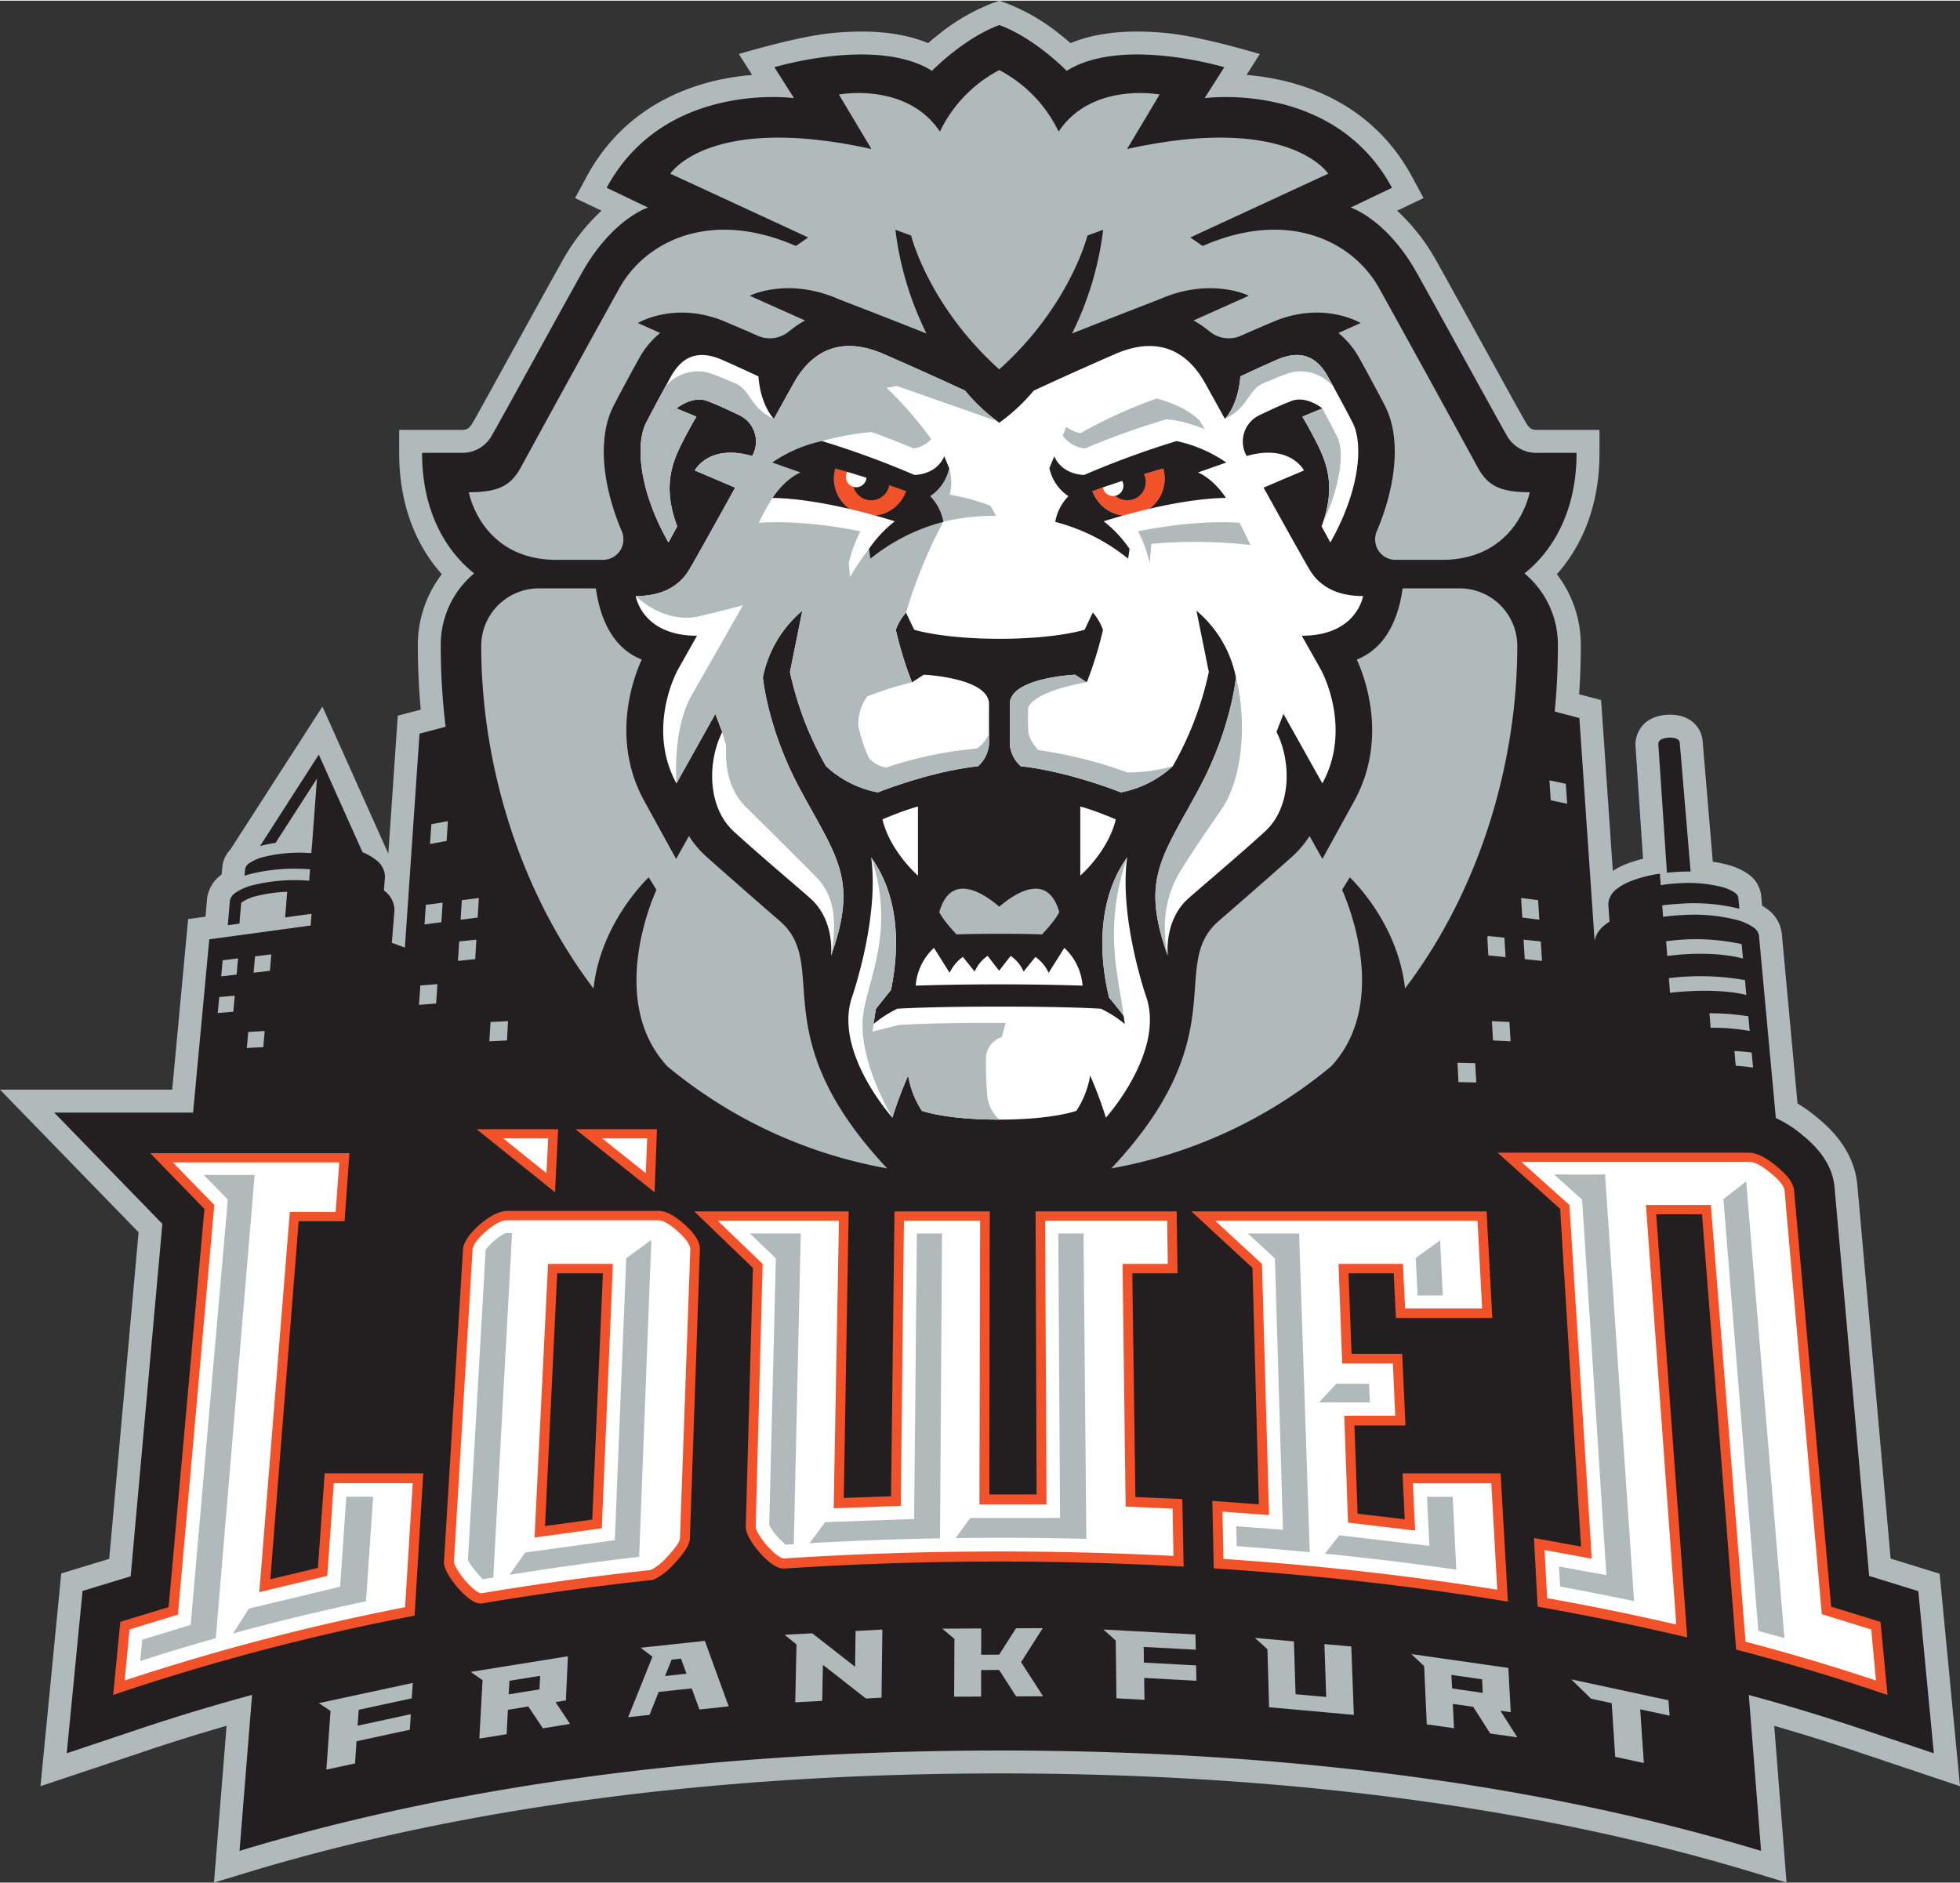 <svg height="309.99" viewBox="0 0 418.924 402.275" width="322.591" xmlns="http://www.w3.org/2000/svg"><rect x="0" y="0" width="418.924" height="402.275" fill="#333333" stroke="none"/><path d="m376.623 193.452q.464.272.899.581a7.492 7.492 0 0 1 3.308 5.345l3.363 36.352a32.38 32.38 0 0 1 4.241 3.037c2.669 2.179 7.891 6.967 8.547 14.384l7.115 79.861 10.481 3.243 4.348 45.409-22.741-7.619q-8.258-2.766-16.967-5.277l2.633 33.5-6.869-2.088c-39.988-12.152-93.163-21.244-161.181-21.244s-121.195 9.092-161.181 21.244l-6.884 2.093 2.696-33.519q-8.718 2.512-16.995 5.284l-22.783 7.631 4.435-45.475 10.26-3.127 6.273-69.805-29.62-30.481h36.805l3.408-36.469 3.711-.508.328-3.804a7.429 7.429 0 0 1 3.121-5.215l.139-1.593a6.327 6.327 0 0 1 1.728-3.749l19.671-30.545 14.089 31.449 2.019-29.512 4.909-1.296q-.616-6.736-.62-13.732a24.852 24.852 0 0 1 4.444-14.288c.224-.324.449-.633.672-.925-4.4-4.924-9.109-13.2-9.109-25.939v-4.899h13.38c1.096 0 1.609-.324 2.345-1.549 1.284-2.14 14.553-26.416 19.105-34.511a42.603 42.603 0 0 1 8.421-10.796l-5.653-2.7 2.441-4.528c7.075-13.113 18.54-18.531 27.903-20.652a53.655 53.655 0 0 1 7.505-1.139l-2.841-4.473s12.06-3.656 19.517-4.44c6.057-.636 14.123-.733 20.931 2.112.624-.544 1.341-1.145 2.136-1.775a42.943 42.943 0 0 1 11.412-6.693l1.681-.613 1.68.613a42.822 42.822 0 0 1 11.407 6.696c.793.628 1.508 1.228 2.131 1.771 6.808-2.844 14.871-2.747 20.928-2.111 7.459.784 19.517 4.44 19.517 4.44l-2.841 4.473a53.698 53.698 0 0 1 7.507 1.139c9.361 2.121 20.827 7.539 27.9 20.652l2.443 4.528-5.653 2.7a42.664 42.664 0 0 1 8.423 10.796c4.551 8.095 17.82 32.371 19.104 34.511.735 1.225 1.249 1.549 2.344 1.549h13.381v4.899c0 12.739-4.709 21.015-9.109 25.939q.334.438.672.925a24.842 24.842 0 0 1 4.445 14.288q0 5.3-.359 10.455l4.699 1.241 2.499 36.511a16.035 16.035 0 0 1 3.043-1.535 26.678 26.678 0 0 1 3.424-1.056c-.841-12.333-1.632-24.393-1.632-24.393a6.331 6.331 0 0 1 2.073-4.649 6.744 6.744 0 0 1 1.952-1.153 9.263 9.263 0 0 1 2.881-.588 9.144 9.144 0 0 1 2.921.304 6.661 6.661 0 0 1 2.079.987 5.922 5.922 0 0 1 2.448 4.249l2.181 25.879a25.517 25.517 0 0 1 3.301.685 13.539 13.539 0 0 1 4.179 1.893 6.495 6.495 0 0 1 2.856 4.641z" fill="#b0baba"/><path d="m356.285 186.404-1.843-27.537a1.036 1.036 0 0 1 .367-.765 1.901 1.901 0 0 1 .541-.309 4.493 4.493 0 0 1 1.351-.261 4.287 4.287 0 0 1 1.341.125 1.836 1.836 0 0 1 .56.255.982.982 0 0 1 .423.699l2.321 27.547c-.832-.011-1.685.004-2.555.048-.852.043-1.689.109-2.507.2m-261.043-31.201a144.375 144.375 0 0 1 -1.036-17.396 19.819 19.819 0 0 1 7.143-15.383c-3.992-3.152-11.136-10.873-11.136-25.768h8.483a7.183 7.183 0 0 0 6.544-3.928c1.289-2.148 14.608-26.508 19.175-34.631 6.437-11.451 14.085-13.88 14.085-13.88l-8.833-4.219c12.399-22.985 40.047-19.161 40.047-19.161l-4.2-6.612s21.941-6.617 33.68.773c0 0 6.807-7.009 14.405-9.784 7.599 2.775 14.391 9.784 14.391 9.784 11.74-7.391 33.681-.773 33.681-.773l-4.2 6.612s27.648-3.824 40.047 19.161l-8.833 4.219s7.647 2.429 14.084 13.88c4.568 8.123 17.887 32.483 19.176 34.631a7.181 7.181 0 0 0 6.544 3.928h8.481c0 14.895-7.144 22.616-11.136 25.768a19.818 19.818 0 0 1 7.144 15.383q0 7.214-.68 14.143l5.273 1.393 3.257 47.611a5.621 5.621 0 0 1 1.976-3.213 10.566 10.566 0 0 1 1.211-.884l-.257-3.693a4.261 4.261 0 0 1 1.636-3.156 11.754 11.754 0 0 1 3.363-1.885 28.591 28.591 0 0 1 6.019-1.52l.183 2.449a37.717 37.717 0 0 1 3.957-.4 29.516 29.516 0 0 1 9.137.807 8.754 8.754 0 0 1 2.659 1.16c.609.436.808.823.835 1.109l.219 2.375a39.913 39.913 0 0 0 -12.281-1.093c-1.441.071-2.849.2-4.201.38l.181 2.447c1.323-.18 2.711-.311 4.143-.381a37.337 37.337 0 0 1 11.567 1.027 11.499 11.499 0 0 1 3.496 1.533 2.66 2.66 0 0 1 1.285 1.813l3.609 39.02a24.277 24.277 0 0 1 5.733 3.683c2.504 2.039 6.333 5.723 6.805 11.055l7.407 83.137 10.504 3.249 3.317 34.655-15.589-5.223q-11.548-3.868-23.956-7.241l2.62 33.333c-40.491-12.305-94.151-21.456-162.605-21.456-68.453 0-122.113 9.151-162.605 21.456l2.681-33.349q-12.416 3.372-23.995 7.249l-15.619 5.232 3.384-34.7 10.284-3.133 6.772-75.329-23.111-23.784h29.676l3.463-37.041 21.661-2.949.197-2.511-5.636.771.424-5.461a29.892 29.892 0 0 0 -6.796.963 9.143 9.143 0 0 0 -2.736 1.168 2.118 2.118 0 0 0 -.291.243l-.383 4.425-2.488.34.448-5.192a2.649 2.649 0 0 1 1.285-1.805 11.45 11.45 0 0 1 3.496-1.535 37.377 37.377 0 0 1 11.567-1.027l.601.033.192-2.441-.671-.037a39.714 39.714 0 0 0 -12.357 1.116c-.332.093-.657.195-.976.301l.123-1.413a1.942 1.942 0 0 1 .961-1.303 9.515 9.515 0 0 1 2.899-1.268 31.827 31.827 0 0 1 9.829-.869l.464.027.204-2.441 1-13.499-8.853 13.748a24.889 24.889 0 0 0 -3.312.679l12.553-19.551 9.348 20.864a11.762 11.762 0 0 1 3.053 1.796 4.561 4.561 0 0 1 1.751 3.376l-.237 2.98.229.189a5.309 5.309 0 0 1 2.037 3.929l-.565 7.104 2.787 1.012 3.128-45.725z" fill="#231f20"/><path d="m360.617 349.861-2.664-.617q-13.374-3.102-27.507-5.631l-1.796-.321-.788-14.677 10.071 1.829-4.479-72.185-13.348-12.003h53.751c1.628 0 3.608 1.033 5.885 2.932 2.269 1.835 3.581 3.565 3.723 5.164l7.923 88.933 10.543 3.261 1.496 15.619-2.935-.984q-13.326-4.464-27.771-8.28l-1.643-.433-7.292-93.051h-9.8zm-92.917-78.988-13.067-12.076h63.109l1.217 22.789h-20.6l-.463-9.548h-9.667l.649 17.203h10.823l.697 15.32h-10.908l.68 18.864 10.069 1.187-.465-9.815h20.961l1.557 27.412-2.492-.399c-18.667-2.984-38.2-5.204-58.383-6.568l-1.997-.136-.3-14.42 9.941.733zm-106.776.011-12.533-12.087h33l-1.052 61.257 10.108-.367.74-60.891h20.355l-.084 60.504h10.1l-.219-60.504h30.152l.195 13.241h-9.672l.663 47.815 10.021.445.292 14.423-2.239-.117q-18.156-.946-36.952-.956c-15.701 0-31.115.512-46.153 1.496l-.287.019-.24-.049c-1.336-.167-2.959-1.393-4.799-3.423-1.872-2.225-2.929-4.101-2.923-5.471zm-21.677 66.723q-18.566 2.01-36.188 4.981l-.297.051-.295-.035q-1.89-.218-4.796-3.552c-1.859-2.3-2.877-4.137-2.772-5.395l4.057-66.66c.099-1.619 1.344-3.412 3.54-5.344 2.251-1.92 4.245-2.952 5.939-2.952h32.403c1.569 0 3.423 1.033 5.541 2.955 2.123 1.923 3.263 3.672 3.216 5.236l-2.148 61.935c-.081 1.324-1.329 3.177-3.483 5.427a13.43 13.43 0 0 1 -4.195 3.228l-.267.1zm-12.66-12.932 2.273-52.636h-9.765l-2.603 54.021zm-82.896-66.399-11.588-11.925h42.583l-1.041 14.543h-9.809l-6.059 76.543 10.171-2.432 1.449-20.22h21.06l-1.845 30.419-1.76.348a485.195 485.195 0 0 0 -59.724 15.624l-2.94.984 1.524-15.627 10.331-3.148zm58.171-17.045h17.435l-.673 13.476zm21.125 0h17.436l-.523 13.475z" fill="#f2522a"/><path d="m310.222 357.879.139 2.897 6.561.941-.149-2.9zm8.289 12.516-3.632-5.695-4.36-.627.251 5.207-5.816-.837-.563-12.448-2.741-2.575 20.739 2.965.515 9.467-2.215-.317 3.628 5.696zm-35.437-19.104 5.747.512.548 14.615-18.117-1.628-.355-12.403-2.689-2.423 8.347.744.355 11.299 6.557.588zm-27.561-2.059.068 3.259-11.135-.596.052 3.353 11.153.599.068 3.281-11.171-.601.072 4.679-5.997-.324-.153-12.357-2.625-2.344zm-32.637-1.349-4.632 7.276 4.699 7.281-5.759.029-3.628-5.648-3.849.02-.011 5.667-5.759.029.06-12.353-2.587-2.192 8.315-.041-.011 5.617 3.841-.02 3.604-5.636zm-40.003.604 5.723-.305-.184 14.561-3.336.18-9.189-7.197-.145 7.7-5.769.311.269-12.369-2.553-2.068 5.916-.316 9.151 7.148zm-40.728 9.631 4.584-.492-1.173-3.224-2.004.215zm-5.219-6.045 13.728-1.471 5.091 13.999-6.251.673-1.647-4.516-7.068.761-1.952 4.905-4.564.492 5.193-12.932zm-28.041 7.063-.151 2.901 6.568-1.06.143-2.899zm7.153 10.16-3.111-4.664-4.367.707-.272 5.212-5.833.947.688-12.485-2.532-1.775 20.772-3.345-.436 9.444-2.211.357 3.101 4.661zm-27.817-9.701-.207 3.293-11.349 2.448-.231 3.399 11.368-2.456-.207 3.316-11.388 2.464-.323 4.74-6.128 1.331.892-12.547-2.5-1.667zm268.631 6.991-6.285-1.355.78 11.484-6.12-1.327-.744-11.469-4.409-.952-4.24-4.14 20.785 4.476z" fill="#b0baba"/><path d="m213.557 239.179c-11.575 0-16.517-1.887-16.517-1.887a19.825 19.825 0 0 1 -2.939-7.535 90.564 90.564 0 0 0 -3.361 9.004s-12.372-13.756-8.744-25.436c0 0 5.979-16.9 4.208-30.176 5.701 7.913 6.268 18.328 4.236 28.323 0 0-1.963 2.428-3.223 4.039l-.52 3.24a24.936 24.936 0 0 1 5.097-3.269s6.215-.457 21.763-.457c15.547 0 21.761.457 21.761.457a24.922 24.922 0 0 1 5.099 3.269l-.255-1.715c-1.004-1.463-3.107-3.932-3.107-3.932-2.627-10.849-1.848-22.041 3.855-29.955-1.771 13.276 4.207 30.176 4.207 30.176 3.628 11.68-8.744 25.436-8.744 25.436a90.563 90.563 0 0 0 -3.361-9.004 19.825 19.825 0 0 1 -2.939 7.535s-4.943 1.887-16.516 1.887m.081-102.775c-12.153 0-18.243-1.932-18.243-1.932l-1.757-3.691a12.209 12.209 0 0 0 -2.172 3.695 79.47 79.47 0 0 0 3.465 11.241l2.515-1.64s13.94.645 13.94 6.268v8.669a7.086 7.086 0 0 1 -2.343 4.628c-10.413 1.144-21.404 5.589-21.404 5.589a22.45 22.45 0 0 1 -11.088-5.6 70.372 70.372 0 0 1 -7.703-20.132l2.643-13.1a25.017 25.017 0 0 0 -8.435 14.227s.936 10.771 7.78 23.595c7.94 14.872 12.708 19.359 6.779 35.956 0 0 .933-7.579-4.448-12.321-3.417-3.012-10.496-8.955-16.279-14.219-5.784-5.263-5.684-15.039-2.503-21.343l-1.491-3.841-8.313 14.848c-5.609-10.203-1.471-21.111.425-24.499 2.201-3.929 3.976-7.053 3.976-7.053-11.803 0-13.101-8.483-13.101-8.483 5.455 0 9.256-1.945 11.505-5.752 1.097-1.857 5.511-9.753 9.755-17.425l-8.631-3.672s2.937-5.765 12.252-3.081a6.247 6.247 0 0 0 -2.763-8.745c-3.416-1.612-4.585-2.165-6.845-3.029-3.16-1.208-6.584 1.595-6.584 1.595l4.289 1.764s-1.232 1.971-3.179 5.811c-2.488 4.912-3.797 9.904-.935 17.647l-1.871 3.429c-6.504-11.48-6.972-21.247-4.792-25.548 1.523-3 5.173-9.691 5.551-10.32 2.368-3.947 5.683-5.367 10.735-3.157 3.688 1.613 7.736 3.531 7.736 3.531.475 6.315 3.305 9.077 3.305 9.077 2.011-3.615 3.571-6.461 4.307-7.761 4.147-7.329 10.536-9.697 18.757-6.265 10.179 4.42 17.804 7.999 17.804 7.999a39.569 39.569 0 0 0 7.304 6.855 39.856 39.856 0 0 0 7.36-6.855s7.624-3.579 17.803-7.999c8.223-3.432 14.612-1.064 18.757 6.265.737 1.3 2.297 4.147 4.308 7.761 0 0 2.831-2.763 3.304-9.077 0 0 4.049-1.917 7.737-3.531 5.051-2.209 8.367-.789 10.735 3.157.377.629 4.028 7.32 5.549 10.32 2.181 4.301 1.713 14.068-4.791 25.548l-1.872-3.429c2.864-7.743 1.553-12.735-.935-17.647-1.945-3.84-3.177-5.811-3.177-5.811l4.289-1.764s-3.424-2.803-6.585-1.595c-2.259.864-3.428 1.417-6.844 3.029a6.246 6.246 0 0 0 -2.763 8.745c9.315-2.684 12.252 3.081 12.252 3.081l-8.631 3.672c4.244 7.672 8.657 15.568 9.756 17.425 2.248 3.807 6.051 5.752 11.504 5.752 0 0-1.299 8.483-13.101 8.483 0 0 1.775 3.124 3.976 7.053 1.896 3.388 6.035 14.296.425 24.499l-8.313-14.848-1.491 3.841c3.181 6.304 3.281 16.08-2.503 21.343-5.784 5.264-12.861 11.207-16.28 14.219-5.38 4.743-4.448 12.321-4.448 12.321-5.928-16.597-1.16-21.084 6.779-35.956 6.845-12.824 7.781-23.595 7.781-23.595a25.017 25.017 0 0 0 -8.435-14.227l2.643 13.1a70.372 70.372 0 0 1 -7.703 20.132 22.45 22.45 0 0 1 -11.088 5.6s-10.992-4.445-21.404-5.589a7.086 7.086 0 0 1 -2.343-4.628v-8.669c0-5.623 13.941-6.268 13.941-6.268l2.513 1.64a79.357 79.357 0 0 0 3.464-11.241 12.191 12.191 0 0 0 -2.171-3.695l-1.757 3.691s-6.036 1.932-18.189 1.932m-.081 70.953 2.461-3.172a7.867 7.867 0 0 1 2.767 3.351l2.517-3.127a8.295 8.295 0 0 1 2.831 3.397l3.352-5.329a12.198 12.198 0 0 1 3.904 8.069s-6.865-.275-17.832-.275c-10.968 0-17.833.275-17.833.275a12.196 12.196 0 0 1 3.905-8.069l3.351 5.329a8.295 8.295 0 0 1 2.831-3.397l2.517 3.127a7.879 7.879 0 0 1 2.767-3.351zm-24.935-32.363c1.225-.507 4.003-1.671 6.812-2.524l.775-.227v14.781s-5.975-5.161-7.587-12.031m49.869 0c-1.612 6.869-7.588 12.031-7.588 12.031v-14.781l.776.227c2.808.853 5.587 2.017 6.812 2.524" fill="#fff"/><path d="m213.584 193.664c5.044-4.312 10.728-6.323 12.821 1.179 0 0-.651 1.516-3.683 4.755 0 0-2.709-.133-9.139-.133s-9.137.133-9.137.133c-3.032-3.239-3.684-4.755-3.684-4.755 2.095-7.501 7.779-5.491 12.821-1.179m80.337-78.489a4.429 4.429 0 0 1 .223-1.453c4.452-10.364 5.252-20.452 1.929-27.005-1.595-3.143-5.425-10.149-5.819-10.808a18.64 18.64 0 0 0 -4.183-4.876l4.749-2.124s-8.068-4.925-18.995-.144c0 0-3.356 1.424-5.737 2.471l-.279.123-.373.165a6.4 6.4 0 0 1 -6.911-.841l-.232-.167a20.533 20.533 0 0 0 -3.201-2.152l11.831-5.291s-8.068-4.061-18.995.72c0 0-12.112 4.679-18.795 7.359a68.482 68.482 0 0 0 6.657-22.181l-3.364 1.235s-3.684 14.987-18.844 28.608c-15.16-13.621-18.843-28.608-18.843-28.608l-3.364-1.235a68.449 68.449 0 0 0 6.657 22.181c-6.683-2.68-18.796-7.359-18.796-7.359-10.927-4.781-18.993-.72-18.993-.72l11.831 5.291a20.608 20.608 0 0 0 -3.203 2.152l-.231.167a6.402 6.402 0 0 1 -6.912.841l-.372-.165-.28-.123c-2.38-1.047-5.736-2.471-5.736-2.471-10.928-4.781-18.995.144-18.995.144l4.749 2.124a18.615 18.615 0 0 0 -4.183 4.876c-.395.659-4.225 7.665-5.819 10.808-3.312 6.531-2.527 16.564 1.885 26.891a4.533 4.533 0 0 1 .267 1.568 4.346 4.346 0 0 1 -4.345 4.347l-9.907.007c-16.172 0-18.785-14.452-18.785-14.452 6.933 0 9.208-1.765 11.279-5.6 2.24-4.147 15.455-28.24 20.907-38.027 5.453-9.787 18.792-16.689 36.417-9.556l1.309.536 2.624-1.819-29.471-13.627s8.257-12.964 42.989-5.272l-6.951-11.647s14.451-2.761 21.583 7.919a29.002 29.002 0 0 1 12.687-13.145 28.993 28.993 0 0 1 12.687 13.145c7.133-10.68 21.583-7.919 21.583-7.919l-6.951 11.647c34.732-7.692 42.989 5.272 42.989 5.272l-29.469 13.627 2.623 1.819 1.309-.536c17.627-7.133 30.964-.231 36.417 9.556s18.667 33.88 20.907 38.027c2.072 3.835 4.347 5.6 11.28 5.6 0 0-2.613 14.452-18.787 14.452l-9.905-.007a4.346 4.346 0 0 1 -4.345-4.347m-3.924 25.659c6.817-2.659 9.077-9.904 9.8-15.205l2.792-.003 9.384-.001a12.314 12.314 0 0 1 12.332 12.299c0 24.067-7.46 51.389-23.999 73.233-1.528-14.223-11.807-23.765-11.807-23.765l-1.644 2.681s10.995 23.293-2.316 37.704a101.244 101.244 0 0 1 -46.995 21.827c26.913-28.691 11.905-43.363 22.981-52.908 3.797-3.272 13.655-11.911 15.753-13.819a21.067 21.067 0 0 0 3.628-4.317l2.741 4.897 6.805-12.377c6.681-12.155 3.135-24.567.543-30.245m-100.375 108.769a101.25 101.25 0 0 1 -46.995-21.827c-13.311-14.411-2.316-37.704-2.316-37.704l-1.644-2.681s-10.277 9.543-11.805 23.765c-16.54-21.844-23.999-49.167-23.999-73.233a12.314 12.314 0 0 1 12.332-12.299l9.384.001 2.792.003c.723 5.301 2.983 12.547 9.8 15.205-2.592 5.679-6.139 18.091.543 30.245l6.804 12.377 2.743-4.897a21.025 21.025 0 0 0 3.628 4.317c2.097 1.908 11.955 10.547 15.753 13.819 11.076 9.545-3.933 24.217 22.98 52.908m-24.513-143.305a52.453 52.453 0 0 0 -2.911 5.297c10.389-.683 21.721 1.839 21.721 1.839a27.46 27.46 0 0 0 -2.5 6.821l.256 2.963a55.214 55.214 0 0 1 4.08-6.057 26.599 26.599 0 0 1 5.513-5.873c-16.887-5.26-26.136-4.988-26.16-4.989m43.697 53.557a7.325 7.325 0 0 0 2.58-3.143v2.304a7.084 7.084 0 0 1 -2.343 4.627c-10.413 1.144-21.404 5.591-21.404 5.591a22.444 22.444 0 0 1 -11.088-5.6 70.348 70.348 0 0 1 -7.703-20.132l2.643-13.1a25.017 25.017 0 0 0 -8.435 14.227s.935 10.769 7.78 23.593c7.94 14.873 12.708 19.36 6.779 35.957 1.345-7.325.784-12.848-3.128-16.824-3.555-3.611-8.965-8.981-15.013-14.961-3.604-3.563-4.487-8.247-4.283-13.265l-.841-2.764-1.456-3.909-8.312 14.848c-.196-3.245-.376-12.58 3.393-19.104 3.584-6.201 8.781-15.357 10.839-18.979 0 0-1.205.413-9.148 2.319-7.211 1.732-12.916-3.432-13.785-4.271 5.455 0 9.257-1.945 11.505-5.752 1.097-1.857 5.511-9.753 9.756-17.427l-8.631-3.671s2.937-5.765 12.251-3.081a6.246 6.246 0 0 0 -2.763-8.745c-3.415-1.613-4.585-2.165-6.844-3.029-3.16-1.208-6.584 1.595-6.584 1.595l4.288 1.764s-1.232 1.969-3.177 5.811c-2.488 4.912-3.797 9.904-.935 17.647l-1.871 3.428c-6.505-11.479-6.973-21.245-4.792-25.547.984-1.94 2.857-5.423 4.161-7.812a9.043 9.043 0 0 1 9.339-2.875c2.584.936 2.704.997 5.563 2.211 3.312 1.404 3.199 5.323 8.256 7.6 2.012-3.613 3.579-6.455 4.315-7.755 4.147-7.329 10.536-9.697 18.757-6.265 10.179 4.42 17.804 7.997 17.804 7.997a39.021 39.021 0 0 0 6.859 6.524l-21.433-7.532-2.187.412a77.403 77.403 0 0 1 9.508 10.949 6.182 6.182 0 0 1 -3.712 2.008s-3.925-1.685-9.027-3.519a62.189 62.189 0 0 0 -11.905 2.311c-6.344 1.936 0 3.477 0 3.477l1.707-.913 18.16 6.247 4.985-.332.989-1.689 2.619-1.487a10.739 10.739 0 0 1 .171 5.772 45.964 45.964 0 0 1 8.697 2.379l1.181 2.147a48.353 48.353 0 0 0 -11.247 1.253 101.224 101.224 0 0 0 -7.977 19.477 9.857 9.857 0 0 0 -2.201 3.631 79.264 79.264 0 0 0 3.465 11.241 67.143 67.143 0 0 0 -9.553 3.004 9.879 9.879 0 0 0 -1.908 6.315 32.088 32.088 0 0 0 2.264 6.857 6.125 6.125 0 0 0 3.692 2.024 84.298 84.298 0 0 1 19.38-4.063m55.36-15.227-.052-.273c2.637 10.228 1.271 22.239-2.959 28.407-3.932 5.732-5.375 7.736-8.74 13.125-3.108 4.976-4.204 10.823-2.913 18-5.769-16.359-1.009-20.88 6.883-35.665 6.845-12.824 7.781-23.593 7.781-23.593m-18.084-28.52-.341 4.105a27.889 27.889 0 0 0 -2.492-6.78s11.315-2.517 21.699-1.84c.925 1.825 1.82 3.665 2.343 4.752a106.296 106.296 0 0 0 -21.208-.237m-15.105-23.677a103.942 103.942 0 0 1 16.219-7.388c6.607 1.695 9.213 4.736 9.213 4.736l1.133 1.827c-5.26-2.131-8.303-2.107-8.303-2.107a163.112 163.112 0 0 0 -17.345 6.224 6.798 6.798 0 0 1 -4.745-2.721l.743-1.919a6.987 6.987 0 0 0 3.085 1.348m-1.2 51.648 2.467 1.603c-12.231 2.253-12.479 5.523-12.479 5.523-.123 2.635.061 5.375.061 5.375a7.919 7.919 0 0 0 2.143 3.604 94.012 94.012 0 0 1 19.017 4.785 36.078 36.078 0 0 0 9.685-1.335 22.456 22.456 0 0 1 -11.089 5.6s-10.991-4.447-21.404-5.591a7.084 7.084 0 0 1 -2.343-4.627v-8.669c0-5.624 13.941-6.268 13.941-6.268m40.243-62.295c-3.291 1.395-3.2 5.272-8.16 7.556.372-.396 2.819-3.197 3.256-9.027 0 0 4.049-1.917 7.736-3.531 5.052-2.209 8.368-.789 10.736 3.157.14.236.741 1.321 1.517 2.745a9.024 9.024 0 0 0 -9.521-3.112c-2.584.936-2.704.997-5.564 2.211m8.343 7.137 4.243-1.745c.06-.004 1.459 2.643 3.123 5.839 2.199 4.223-.243 13.052-3.04 18.771 2.581-7.407 1.276-12.268-1.148-17.053-1.945-3.841-3.177-5.811-3.177-5.811m-93.927 128.404c.657-7.343 7.208-18.335 1.767-34.176 5.703 7.915 6.269 18.329 4.237 28.324 0 0-1.963 2.428-3.224 4.039l-.519 3.239-.204 1.619 5.535-1.401c6.848-.488 17.756-.481 22.928-.451l-.812 3.008a4.917 4.917 0 0 0 -3.38 4.075 71.144 71.144 0 0 0 .233 7.992 7.603 7.603 0 0 0 2.647 5.588c-11.661 0-16.604-1.887-16.604-1.887a19.835 19.835 0 0 1 -2.939-7.536 90.539 90.539 0 0 0 -3.361 9.005c-4.327-7.627-6.849-15.324-6.304-21.437m56.471-34.159c-5.369 15.636-1.496 26.5-.767 33.837-1.013-1.467-3.084-3.899-3.084-3.899-2.628-10.851-1.848-22.041 3.853-29.956z" fill="#b0baba"/><path d="m248.932 102.169a7.933 7.933 0 0 1 -3.312 6.456c-1.732.405-3.593.88-5.583 1.437a7.961 7.961 0 0 1 -6.536-5.203c3.279-1.204 8.492-2.995 15.132-4.857a7.954 7.954 0 0 1 .299 2.167m-70.695 0a7.954 7.954 0 0 1 .299-2.167c6.64 1.863 11.853 3.653 15.132 4.857a7.961 7.961 0 0 1 -6.537 5.203c-1.988-.557-3.849-1.032-5.583-1.436a7.938 7.938 0 0 1 -3.311-6.457" fill="#f2522a"/><path d="m235.9 111.286a26.19 26.19 0 0 1 5.533 5.907l-.311 2.084a41.194 41.194 0 0 0 -15.577-7.864 10.39 10.39 0 0 1 2.813-5.493 9.651 9.651 0 0 1 -4.067-6.001l1.051-2.533c1.719 4.049 6.38 3.992 6.38 3.992a190.829 190.829 0 0 1 19.751-7.239 29.754 29.754 0 0 1 10.629 4.583l-6.047 2.129s3.097 1.119 5.98 5.448c0 0-5.736-.168-16.416 2.327a7.961 7.961 0 0 0 3.013-8.623q-2.168.608-4.127 1.201a3.92 3.92 0 1 1 -7.404 2.38c-1.377.472-2.583.901-3.601 1.276a7.959 7.959 0 0 0 6.536 5.203q-1.986.556-4.137 1.224m-44.631 0q-2.152-.67-4.139-1.224a7.959 7.959 0 0 0 6.537-5.203c-1.02-.375-2.224-.804-3.601-1.276a3.921 3.921 0 1 1 -7.404-2.38q-1.958-.592-4.127-1.201a7.956 7.956 0 0 0 3.012 8.624c-10.681-2.496-16.415-2.328-16.415-2.328 2.881-4.329 5.98-5.448 5.98-5.448l-6.047-2.129a29.754 29.754 0 0 1 10.628-4.583 190.91 190.91 0 0 1 19.752 7.239s4.66.057 6.379-3.992l1.051 2.533a9.646 9.646 0 0 1 -4.065 6.001 10.384 10.384 0 0 1 2.812 5.493 41.213 41.213 0 0 0 -15.577 7.864l-.309-2.084a26.19 26.19 0 0 1 5.533-5.907" fill="#231f20"/><path d="m181.079 100.732q2.184.64 4.117 1.252a2.202 2.202 0 1 1 -4.117-1.252m58.78 1.928a2.202 2.202 0 1 1 -4.119 1.396c1.212-.427 2.591-.896 4.119-1.396" fill="#fff"/><path d="m167.474 332.973c-.369 0-1.508-.487-3.547-2.733-1.909-2.265-2.413-3.547-2.412-4.048l1.488-56.171-9.587-9.231h25.895l-1.125 61.472 14.348-.521.673-60.951h16.285l-.152 60.639h14.337l-.287-60.639h26.083l.125 9.231h-9.669l.659 51.869 10.036.447.193 10.112q-18.19-.946-37.02-.956c-15.729 0-31.171.512-46.237 1.497zm-24.999-.205a11.548 11.548 0 0 1 -3.372 2.685q-18.608 2.016-36.272 4.989c-.415-.049-1.551-.616-3.5-2.855-1.956-2.416-2.331-3.628-2.307-3.909l3.984-66.685c.045-.744.689-2.021 2.799-3.881 2.151-1.836 3.615-2.417 4.512-2.417h32.437c.751 0 2.12.563 4.199 2.449 2.085 1.891 2.605 3.123 2.587 3.755l-2.216 61.901c-.024.391-.609 1.633-2.851 3.968m-11.473-62.747h-13.865l-2.885 58.496 14.373-1.976zm-104.359 89.051 1.053-10.923 10.339-3.155 7.773-87.568-8.867-9.109h35.572l-.771 10.583h-9.793l-6.527 81.288 14.531-3.48 1.397-19.805h16.868l-1.639 26.507a487.381 487.381 0 0 0 -59.937 15.663m80.909-115.885h9.62l-.379 7.419zm21.147 0h9.621l-.296 7.419zm244.392 107.588-7.42-93.348h-13.872l6.475 89.681q-13.412-3.106-27.587-5.64l-.563-10.28 10.095 1.836-4.776-75.597-10.249-9.204h48.837c.813 0 2.257.571 4.459 2.411 2.2 1.773 2.875 3.007 2.937 3.709l7.963 90.547 10.552 3.267 1.033 10.924q-13.38-4.478-27.884-8.305m-111.584-17.687-.223-10.108 9.956.737-1.508-53.696-10.003-9.231h56.073l.981 18.757h-16.457l-.472-9.527h-13.757l.78 21.281h10.839l.496 11.169h-10.888l.799 22.855 14.351 1.692-.489-10.103h16.765l1.267 22.748c-18.708-2.988-38.284-5.211-58.509-6.576" fill="#fff"/><g fill="#b0baba"><path d="m57.989 203.856-.304 3.52-3.483.396.313-3.493zm-1.416 16.377-.299 3.457-3.519.181.308-3.429zm-6.403-7.545-.308 3.432-3.319.273.319-3.407zm.716-7.968-.311 3.464-3.3.375.321-3.437zm38.672 9.931.284-4.148 3.645-.281-.268 4.147zm8.323-9.395.267-4.164 3.671-.379-.248 4.161zm-7.147-7.801.287-4.185 3.587-.465-.269 4.185zm7.712-.997.269-4.185 3.635-.469-.251 4.181zm-6.536-16.196.291-4.236 3.528-.644-.272 4.232zm12.684 42.188.247-4.132 3.744-.192-.228 4.132zm214.285-4.324 3.745.192.245 4.132-3.763-.192zm6.767-17.412 3.671.379.267 4.164-3.689-.381zm-.531-8.911 3.633.469.269 4.185-3.653-.473zm6.06-25.137 3.497.733.292 4.265-3.515-.737zm-19.656 60.365 3.784.096.227 4.121-3.803-.096zm44.836-22.825-.235-3.147a45.924 45.924 0 0 1 16.133.609l.285 3.08c-4.521-1.195-10.524-1.284-16.184-.543m16.905 8.332c-4.333-1.088-10.661-1.116-16.319-.46l-.233-3.133a54.245 54.245 0 0 1 16.259.423zm1.435 15.523c-1.079-.165-2.329-.296-3.708-.388l-.269-3.159c1.331.077 2.571.191 3.681.336zm-1.013-10.967.291 3.143a43.76 43.76 0 0 0 -8.352-.688l-.241-3.095a52.293 52.293 0 0 1 8.303.64m-55.651-17.167 3.517.363.248 4.163-3.691-.381-.213-3.887z"/><path d="m286.265 328.026 19.256 2.275-.524-10.497h5.503l.765 15.576q-13.76-1.984-28.076-3.415zm21.543-63.028.579 11.777h-5.387l-.416-8.011zm-43.572 61.109 9.976.739-1.715-57.989-5.799-5.341h10.968l2.275 68.133q-7.73-.73-15.607-1.295zm-63.321 2.577q-14.126.252-27.893 1.043l3.352-4.495 19.009-.692.585-61.025h5.372zm-32.981 1.352a20.145 20.145 0 0 1 -1.823-1.764 14.325 14.325 0 0 1 -1.575-2.18l-.131-.253 1.428-56.992-5.548-5.332h10.865l-1.481 66.412zm-64.739 7.383c-.36-.313-.828-.917-1.607-1.812a14.701 14.701 0 0 1 -1.575-2.269l3.791-66.343a12.008 12.008 0 0 1 1.812-1.903 10.998 10.998 0 0 1 2.087-1.468 2.647 2.647 0 0 1 .471-.193h1.275l-4.017 73.617zm-53.404 11.6 3.403-5.315 19.497-4.676 1.329-19.239h5.731l-1.521 22.351q-14.668 3.118-28.439 6.879m-19.389 1.333 10.352-3.164 7.937-90.911-5.141-5.272h10.879l-8.305 99.031q-8.262 2.326-16.155 4.876zm255.228-54.707h6.993l.161 3.988h-10.883zm-81.373 32.987 3.116-4.301h19.2l-.377-60.816h5.393l.607 65.288q-9.124-.232-18.396-.233-4.79 0-9.543.063m-72.851.452 2.444-60.276 5.364-3.905-2.604 67.736c-9.361 1.06-18.672 2.397-27.703 3.844l3.333-4.761zm241.809-76.709 8.187 97.641q-2.768-.78-5.577-1.533l-7.472-92.296zm-23.949 89.744q-7.786-1.654-15.812-3.12l-.243-4.304 10.128 1.844-5.188-80.253-5.995-5.373h10.905z"/></g></svg>